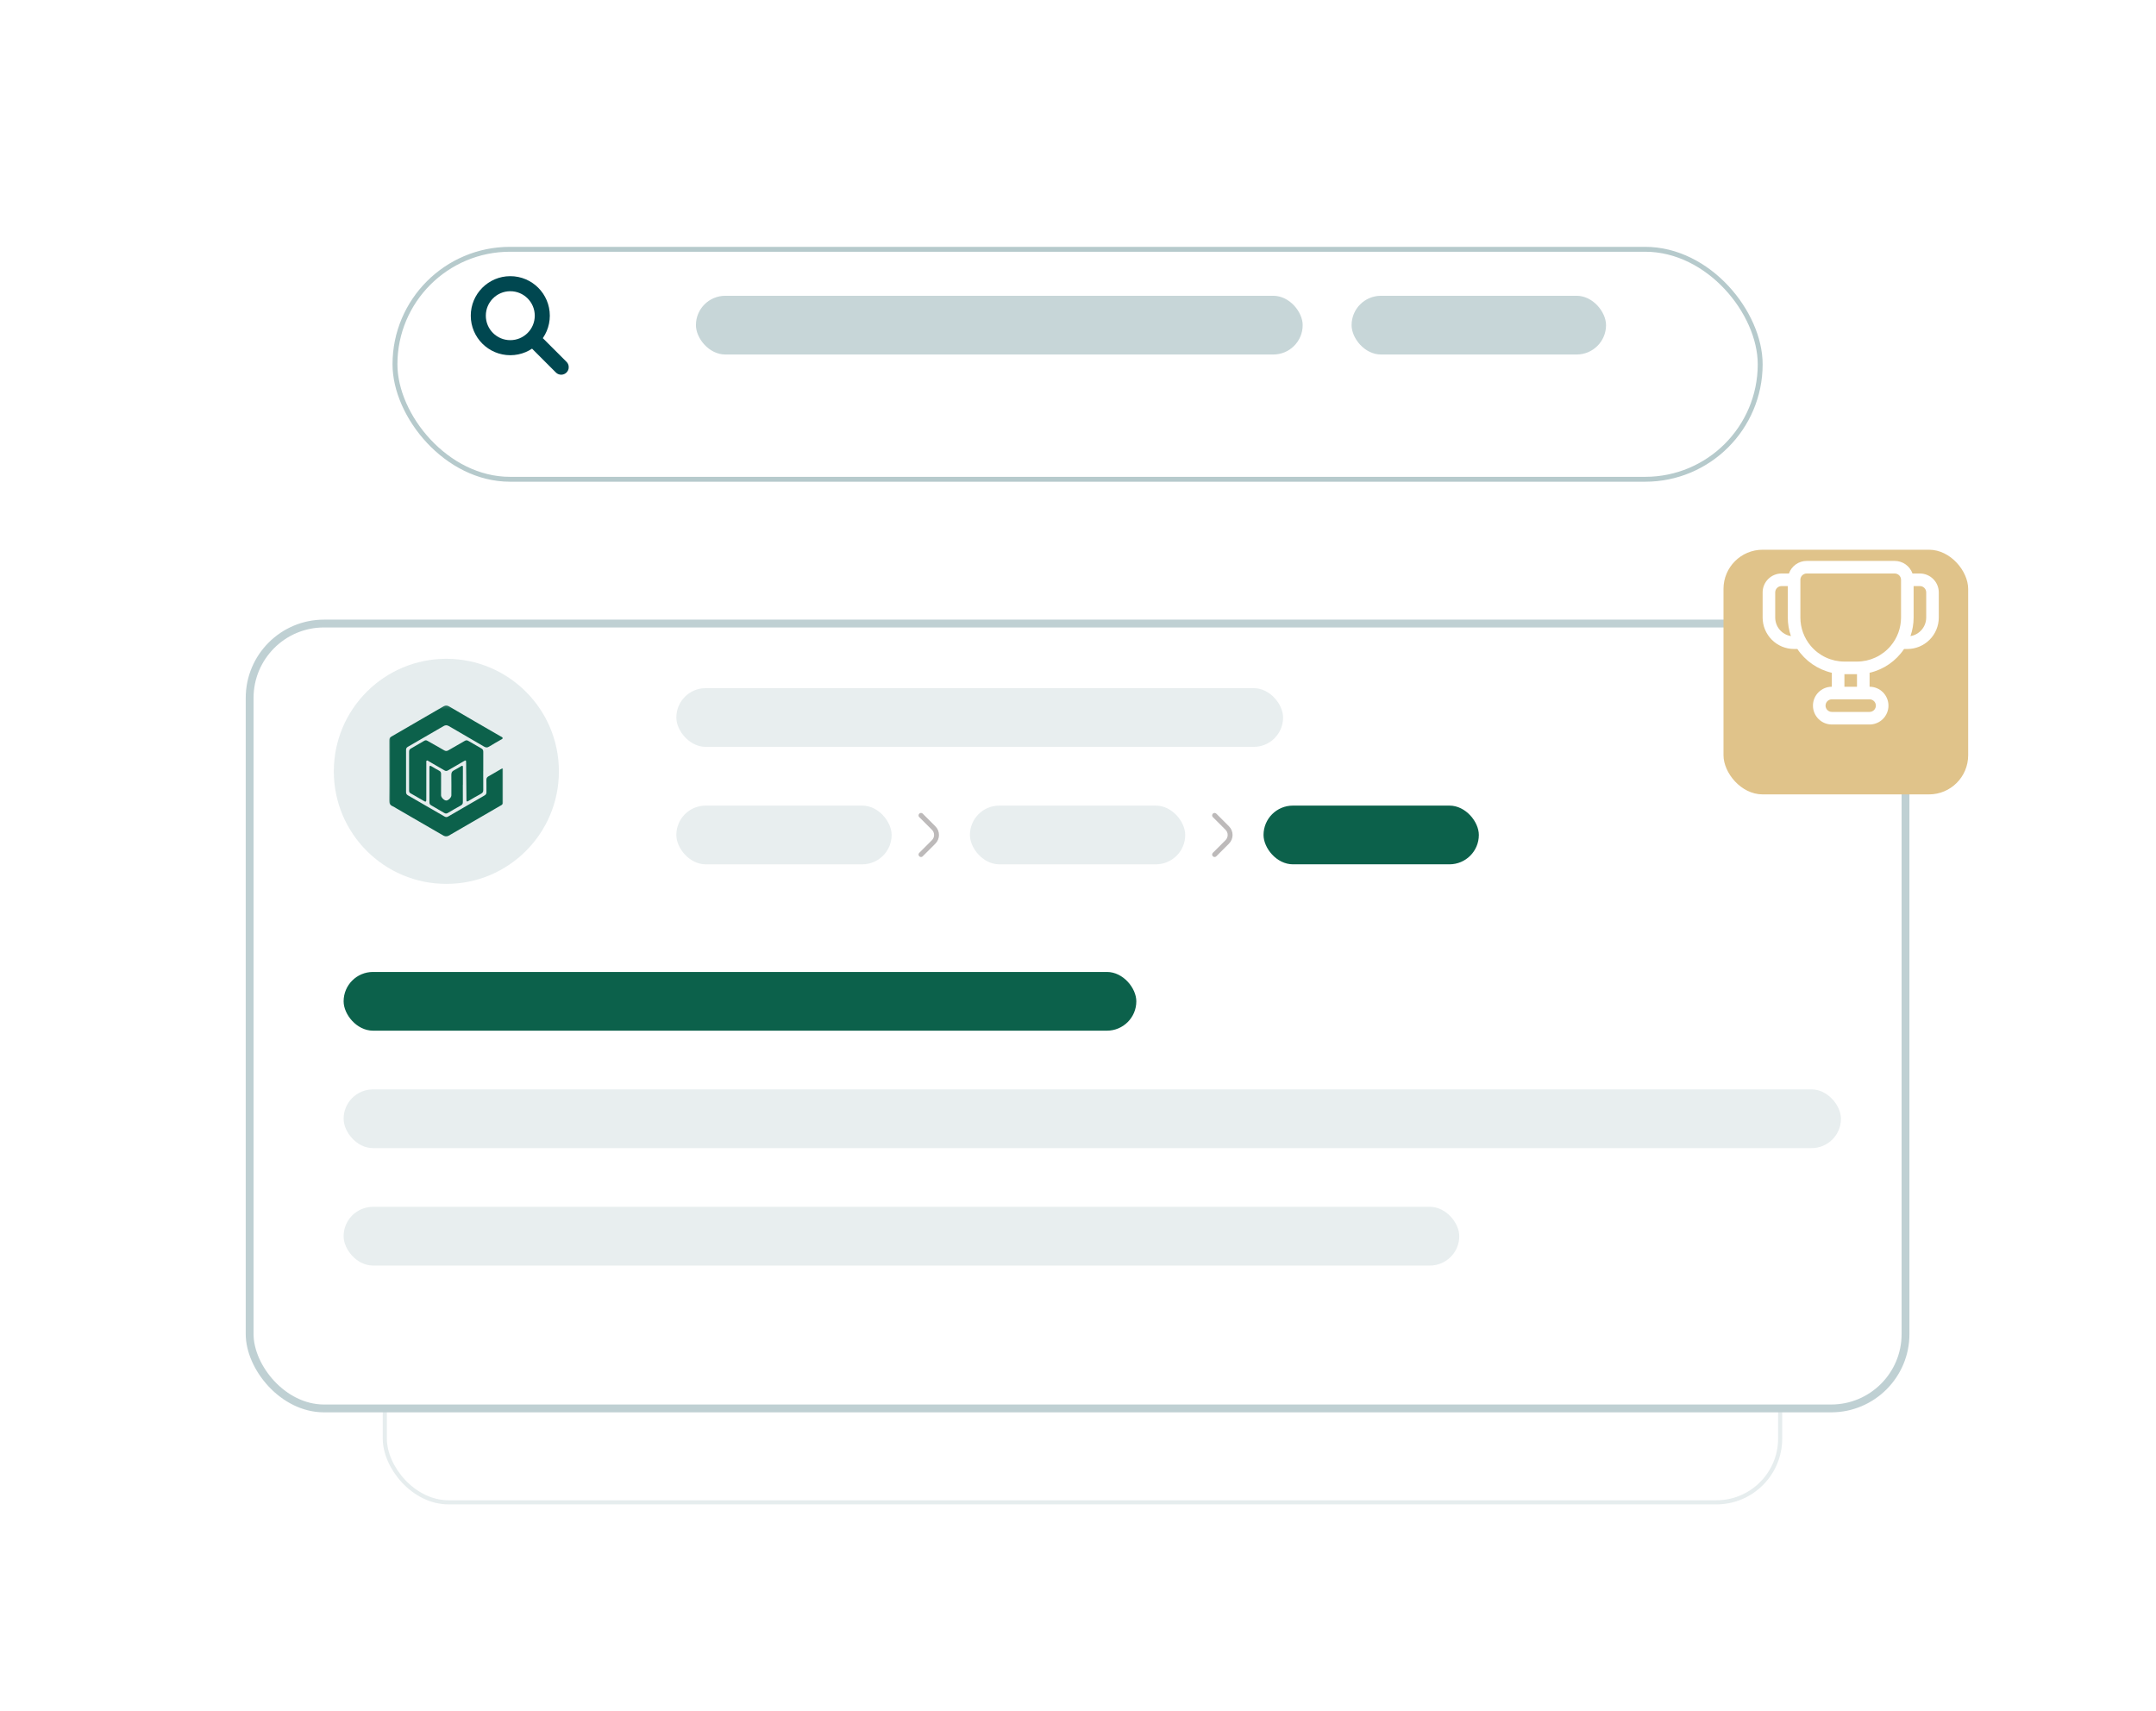 <svg width="737" height="585" viewBox="0 0 737 585" fill="none" xmlns="http://www.w3.org/2000/svg">
<g filter="url(#filter0_d_4173_44608)">
<rect x="130.836" y="308.828" width="478.39" height="194.17" rx="22.512" fill="white"/>
<rect x="131.539" y="309.532" width="476.983" height="192.763" rx="21.809" stroke="#004750" stroke-opacity="0.1" stroke-width="1.407"/>
</g>
<g filter="url(#filter1_d_4173_44608)">
<rect x="84" y="198.43" width="568.716" height="270.976" rx="26.763" fill="white"/>
<rect x="85.338" y="199.768" width="566.04" height="268.3" rx="25.425" stroke="#004750" stroke-opacity="0.25" stroke-width="2.676"/>
</g>
<g filter="url(#filter2_d_4173_44608)">
<rect x="589.156" y="178.359" width="83.635" height="83.635" rx="13.382" fill="#E0C38A"/>
</g>
<g filter="url(#filter3_d_4173_44608)">
<rect x="134.18" y="71" width="468.354" height="80.289" rx="40.145" fill="white"/>
<rect x="135.016" y="71.836" width="466.682" height="78.617" rx="39.308" stroke="#004750" stroke-opacity="0.286" stroke-width="1.673"/>
</g>
<g clip-path="url(#clip0_4173_44608)">
<path d="M174.437 118.85C180.477 118.85 185.374 113.954 185.374 107.913C185.374 101.873 180.477 96.977 174.437 96.977C168.397 96.977 163.5 101.873 163.5 107.913C163.5 113.954 168.397 118.85 174.437 118.85Z" stroke="#004750" stroke-width="5.147"/>
<path d="M183.898 117.57L191.839 125.511" stroke="#004750" stroke-width="5.147" stroke-linecap="round"/>
</g>
<circle cx="152.581" cy="263.675" r="38.472" fill="#004750" fill-opacity="0.1"/>
<rect x="231.195" y="235.234" width="207.414" height="20.072" rx="10.036" fill="#004750" fill-opacity="0.09"/>
<rect x="237.891" y="101.109" width="207.414" height="20.072" rx="10.036" fill="#004750" fill-opacity="0.22"/>
<rect x="462.023" y="101.109" width="86.98" height="20.072" rx="10.036" fill="#004750" fill-opacity="0.22"/>
<rect x="231.195" y="275.383" width="73.599" height="20.072" rx="10.036" fill="#004750" fill-opacity="0.09"/>
<rect x="331.555" y="275.383" width="73.599" height="20.072" rx="10.036" fill="#004750" fill-opacity="0.09"/>
<rect x="431.922" y="275.383" width="73.599" height="20.072" rx="10.036" fill="#0C614B"/>
<rect x="117.461" y="332.25" width="270.976" height="20.072" rx="10.036" fill="#0C614B"/>
<rect x="117.461" y="372.398" width="511.844" height="20.072" rx="10.036" fill="#004750" fill-opacity="0.09"/>
<rect x="117.461" y="412.539" width="381.374" height="20.072" rx="10.036" fill="#004750" fill-opacity="0.09"/>
<g clip-path="url(#clip1_4173_44608)">
<path d="M656.296 196.043H653.759C653.315 194.788 652.494 193.702 651.408 192.932C650.322 192.162 649.025 191.746 647.694 191.742H617.585C616.254 191.746 614.957 192.162 613.871 192.932C612.786 193.702 611.965 194.789 611.521 196.043H608.983C607.273 196.048 605.635 196.73 604.426 197.939C603.218 199.147 602.536 200.786 602.531 202.495V211.098C602.532 213.949 603.666 216.684 605.682 218.7C607.698 220.716 610.433 221.85 613.284 221.851H614.403C617.154 225.96 621.369 228.867 626.188 229.98V234.754C624.477 234.754 622.836 235.434 621.626 236.644C620.416 237.854 619.736 239.495 619.736 241.206C619.736 242.917 620.416 244.559 621.626 245.768C622.836 246.978 624.477 247.658 626.188 247.658H639.092C640.803 247.658 642.444 246.978 643.654 245.768C644.864 244.559 645.543 242.917 645.543 241.206C645.543 239.495 644.864 237.854 643.654 236.644C642.444 235.434 640.803 234.754 639.092 234.754V229.98C643.911 228.867 648.125 225.96 650.877 221.851H651.995C654.847 221.85 657.581 220.716 659.597 218.7C661.614 216.684 662.747 213.949 662.748 211.098V202.495C662.743 200.786 662.062 199.147 660.853 197.939C659.644 196.73 658.006 196.048 656.296 196.043ZM606.832 211.098V202.495C606.834 201.925 607.061 201.379 607.464 200.976C607.867 200.573 608.413 200.346 608.983 200.345H611.134V211.098C611.136 213.258 611.499 215.402 612.209 217.442C610.707 217.192 609.342 216.418 608.357 215.256C607.372 214.094 606.832 212.621 606.832 211.098ZM641.242 241.206C641.24 241.776 641.013 242.322 640.61 242.725C640.207 243.128 639.661 243.355 639.092 243.357H626.188C625.618 243.357 625.071 243.13 624.667 242.727C624.264 242.323 624.037 241.777 624.037 241.206C624.037 240.636 624.264 240.089 624.667 239.685C625.071 239.282 625.618 239.056 626.188 239.056H639.092C639.661 239.057 640.207 239.284 640.61 239.687C641.013 240.09 641.24 240.636 641.242 241.206ZM634.79 234.754H630.489V230.453H634.79V234.754ZM634.79 226.152H630.489C628.297 226.15 626.132 225.669 624.145 224.745C622.158 223.82 620.396 222.472 618.983 220.797C616.692 218.084 615.435 214.648 615.435 211.098V198.194C615.437 197.761 615.57 197.339 615.815 196.982C616.061 196.625 616.408 196.351 616.811 196.194C617.055 196.088 617.32 196.037 617.585 196.043H647.694C647.96 196.037 648.224 196.088 648.468 196.194C648.872 196.351 649.219 196.625 649.464 196.982C649.71 197.339 649.842 197.761 649.845 198.194V211.098C649.844 214.648 648.587 218.084 646.296 220.797C644.883 222.472 643.122 223.82 641.134 224.745C639.147 225.669 636.982 226.15 634.79 226.152ZM658.447 211.098C658.447 212.621 657.907 214.094 656.923 215.256C655.938 216.418 654.573 217.192 653.07 217.442C653.78 215.402 654.144 213.258 654.146 211.098V200.345H656.296C656.866 200.346 657.413 200.573 657.815 200.976C658.218 201.379 658.445 201.925 658.447 202.495V211.098Z" fill="white"/>
</g>
<path d="M314.836 292.116L319.161 287.791C320.468 286.484 320.468 284.366 319.161 283.06L314.836 278.734" stroke="#443A3A" stroke-opacity="0.35" stroke-width="1.673" stroke-linecap="round"/>
<path d="M415.195 292.116L419.521 287.791C420.827 286.484 420.827 284.366 419.521 283.06L415.195 278.734" stroke="#443A3A" stroke-opacity="0.35" stroke-width="1.673" stroke-linecap="round"/>
<g clip-path="url(#clip2_4173_44608)">
<mask id="mask0_4173_44608" style="mask-type:luminance" maskUnits="userSpaceOnUse" x="133" y="241" width="39" height="46">
<path d="M172 241.125H133V286.008H172V241.125Z" fill="white"/>
</mask>
<g mask="url(#mask0_4173_44608)">
<path d="M133.029 263.56C133.029 260.105 133.046 256.65 133.016 253.194C133.01 252.515 133.232 252.112 133.823 251.772C139.805 248.326 145.778 244.86 151.743 241.38C152.3 241.055 152.745 241.032 153.305 241.362C156.348 243.158 159.404 244.93 162.46 246.702C165.4 248.407 168.346 250.099 171.285 251.806C171.507 251.936 171.863 252.001 171.877 252.302C171.889 252.619 171.532 252.674 171.308 252.806C169.932 253.607 168.536 254.373 167.187 255.215C166.581 255.594 166.109 255.587 165.491 255.225C161.494 252.872 157.466 250.569 153.467 248.219C152.802 247.828 152.272 247.823 151.604 248.217C147.558 250.597 143.495 252.944 139.424 255.281C138.961 255.548 138.802 255.867 138.803 256.384C138.818 261.161 138.819 265.94 138.802 270.718C138.8 271.274 138.985 271.61 139.465 271.886C143.629 274.281 147.786 276.688 151.938 279.105C152.381 279.364 152.737 279.385 153.201 279.114C157.347 276.688 161.504 274.282 165.668 271.888C166.13 271.623 166.293 271.277 166.286 270.768C166.268 269.391 166.304 268.014 166.268 266.638C166.252 266.017 166.485 265.647 167.023 265.348C168.438 264.563 169.823 263.723 171.225 262.913C171.88 262.535 171.998 262.6 172 263.375C172.005 266.966 171.99 270.555 172.003 274.146C172.005 274.671 171.81 274.981 171.358 275.243C165.257 278.764 159.163 282.293 153.079 285.842C152.596 286.123 152.246 286.024 151.817 285.775C146.425 282.646 141.029 279.526 135.633 276.404C135.19 276.147 134.77 275.835 134.3 275.64C133.293 275.219 132.974 274.546 133.002 273.439C133.086 270.147 133.033 266.854 133.033 263.56H133.029Z" fill="#0C614B"/>
<path d="M165.186 263.62C165.186 265.752 165.17 267.885 165.197 270.016C165.205 270.624 165.032 271.006 164.471 271.308C163 272.103 161.556 272.95 160.119 273.808C159.578 274.132 159.449 274.023 159.446 273.412C159.425 269.229 159.378 265.047 159.339 260.866C159.329 259.803 159.288 259.78 158.401 260.294C156.65 261.306 154.89 262.303 153.15 263.337C152.728 263.587 152.395 263.621 151.962 263.366C150.176 262.308 148.373 261.277 146.575 260.239C146.37 260.12 146.167 259.884 145.923 259.993C145.616 260.131 145.73 260.468 145.73 260.72C145.722 264.715 145.725 268.709 145.723 272.705C145.723 272.975 145.722 273.244 145.715 273.514C145.704 273.987 145.532 274.168 145.065 273.896C143.478 272.975 141.889 272.058 140.294 271.149C139.94 270.948 139.847 270.653 139.847 270.273C139.852 265.819 139.855 261.365 139.844 256.911C139.844 256.415 140.045 256.114 140.463 255.875C141.988 255.009 143.508 254.133 145.013 253.234C145.416 252.993 145.733 253.015 146.131 253.244C148.023 254.334 149.945 255.375 151.822 256.488C152.372 256.813 152.786 256.77 153.298 256.469C155.137 255.393 157.005 254.365 158.837 253.278C159.295 253.006 159.64 252.992 160.095 253.265C161.574 254.154 163.07 255.017 164.576 255.858C165.08 256.139 165.205 256.524 165.202 257.056C165.186 259.242 165.196 261.428 165.196 263.615H165.186V263.62Z" fill="#0C614B"/>
<path d="M158.213 268.254C158.213 270.222 158.2 272.193 158.221 274.161C158.228 274.709 158.057 275.049 157.558 275.323C156.046 276.154 154.556 277.025 153.071 277.906C152.646 278.158 152.301 278.152 151.878 277.898C150.397 277.011 148.905 276.144 147.402 275.297C146.974 275.057 146.795 274.756 146.797 274.264C146.81 270.299 146.808 266.334 146.8 262.369C146.8 261.81 146.924 261.597 147.488 261.94C148.362 262.473 149.248 262.992 150.152 263.473C150.623 263.723 150.781 264.06 150.778 264.577C150.76 267.004 150.768 269.432 150.771 271.859C150.771 272.576 151.797 273.616 152.519 273.644C153.227 273.672 154.295 272.63 154.297 271.89C154.3 269.571 154.322 267.251 154.283 264.931C154.27 264.172 154.466 263.663 155.185 263.314C156.032 262.901 156.83 262.392 157.639 261.906C158.093 261.635 158.245 261.726 158.239 262.265C158.22 264.261 158.231 266.258 158.231 268.254C158.224 268.254 158.22 268.254 158.213 268.254Z" fill="#0C614B"/>
</g>
</g>
<defs>
<filter id="filter0_d_4173_44608" x="60.484" y="249.733" width="619.094" height="334.875" filterUnits="userSpaceOnUse" color-interpolation-filters="sRGB">
<feFlood flood-opacity="0" result="BackgroundImageFix"/>
<feColorMatrix in="SourceAlpha" type="matrix" values="0 0 0 0 0 0 0 0 0 0 0 0 0 0 0 0 0 0 127 0" result="hardAlpha"/>
<feOffset dy="11.256"/>
<feGaussianBlur stdDeviation="35.176"/>
<feComposite in2="hardAlpha" operator="out"/>
<feColorMatrix type="matrix" values="0 0 0 0 0.145 0 0 0 0 0.357 0 0 0 0 0.816 0 0 0 0.1 0"/>
<feBlend mode="normal" in2="BackgroundImageFix" result="effect1_dropShadow_4173_44608"/>
<feBlend mode="normal" in="SourceGraphic" in2="effect1_dropShadow_4173_44608" result="shape"/>
</filter>
<filter id="filter1_d_4173_44608" x="0.365" y="128.177" width="735.988" height="438.246" filterUnits="userSpaceOnUse" color-interpolation-filters="sRGB">
<feFlood flood-opacity="0" result="BackgroundImageFix"/>
<feColorMatrix in="SourceAlpha" type="matrix" values="0 0 0 0 0 0 0 0 0 0 0 0 0 0 0 0 0 0 127 0" result="hardAlpha"/>
<feOffset dy="13.382"/>
<feGaussianBlur stdDeviation="41.817"/>
<feComposite in2="hardAlpha" operator="out"/>
<feColorMatrix type="matrix" values="0 0 0 0 0.145 0 0 0 0 0.357 0 0 0 0 0.816 0 0 0 0.1 0"/>
<feBlend mode="normal" in2="BackgroundImageFix" result="effect1_dropShadow_4173_44608"/>
<feBlend mode="normal" in="SourceGraphic" in2="effect1_dropShadow_4173_44608" result="shape"/>
</filter>
<filter id="filter2_d_4173_44608" x="529.417" y="128.179" width="203.111" height="203.111" filterUnits="userSpaceOnUse" color-interpolation-filters="sRGB">
<feFlood flood-opacity="0" result="BackgroundImageFix"/>
<feColorMatrix in="SourceAlpha" type="matrix" values="0 0 0 0 0 0 0 0 0 0 0 0 0 0 0 0 0 0 127 0" result="hardAlpha"/>
<feOffset dy="9.558"/>
<feGaussianBlur stdDeviation="29.869"/>
<feComposite in2="hardAlpha" operator="out"/>
<feColorMatrix type="matrix" values="0 0 0 0 0.145 0 0 0 0 0.357 0 0 0 0 0.816 0 0 0 0.1 0"/>
<feBlend mode="normal" in2="BackgroundImageFix" result="effect1_dropShadow_4173_44608"/>
<feBlend mode="normal" in="SourceGraphic" in2="effect1_dropShadow_4173_44608" result="shape"/>
</filter>
<filter id="filter3_d_4173_44608" x="50.545" y="0.747" width="635.621" height="247.558" filterUnits="userSpaceOnUse" color-interpolation-filters="sRGB">
<feFlood flood-opacity="0" result="BackgroundImageFix"/>
<feColorMatrix in="SourceAlpha" type="matrix" values="0 0 0 0 0 0 0 0 0 0 0 0 0 0 0 0 0 0 127 0" result="hardAlpha"/>
<feOffset dy="13.382"/>
<feGaussianBlur stdDeviation="41.817"/>
<feComposite in2="hardAlpha" operator="out"/>
<feColorMatrix type="matrix" values="0 0 0 0 0.145 0 0 0 0 0.357 0 0 0 0 0.816 0 0 0 0.1 0"/>
<feBlend mode="normal" in2="BackgroundImageFix" result="effect1_dropShadow_4173_44608"/>
<feBlend mode="normal" in="SourceGraphic" in2="effect1_dropShadow_4173_44608" result="shape"/>
</filter>
<clipPath id="clip0_4173_44608">
<rect width="33.454" height="36.027" fill="white" transform="translate(160.938 94.422)"/>
</clipPath>
<clipPath id="clip1_4173_44608">
<rect width="60.217" height="60.217" fill="white" transform="translate(602.531 191.742)"/>
</clipPath>
<clipPath id="clip2_4173_44608">
<rect width="39" height="45.088" fill="white" transform="translate(133 241)"/>
</clipPath>
</defs>
</svg>
